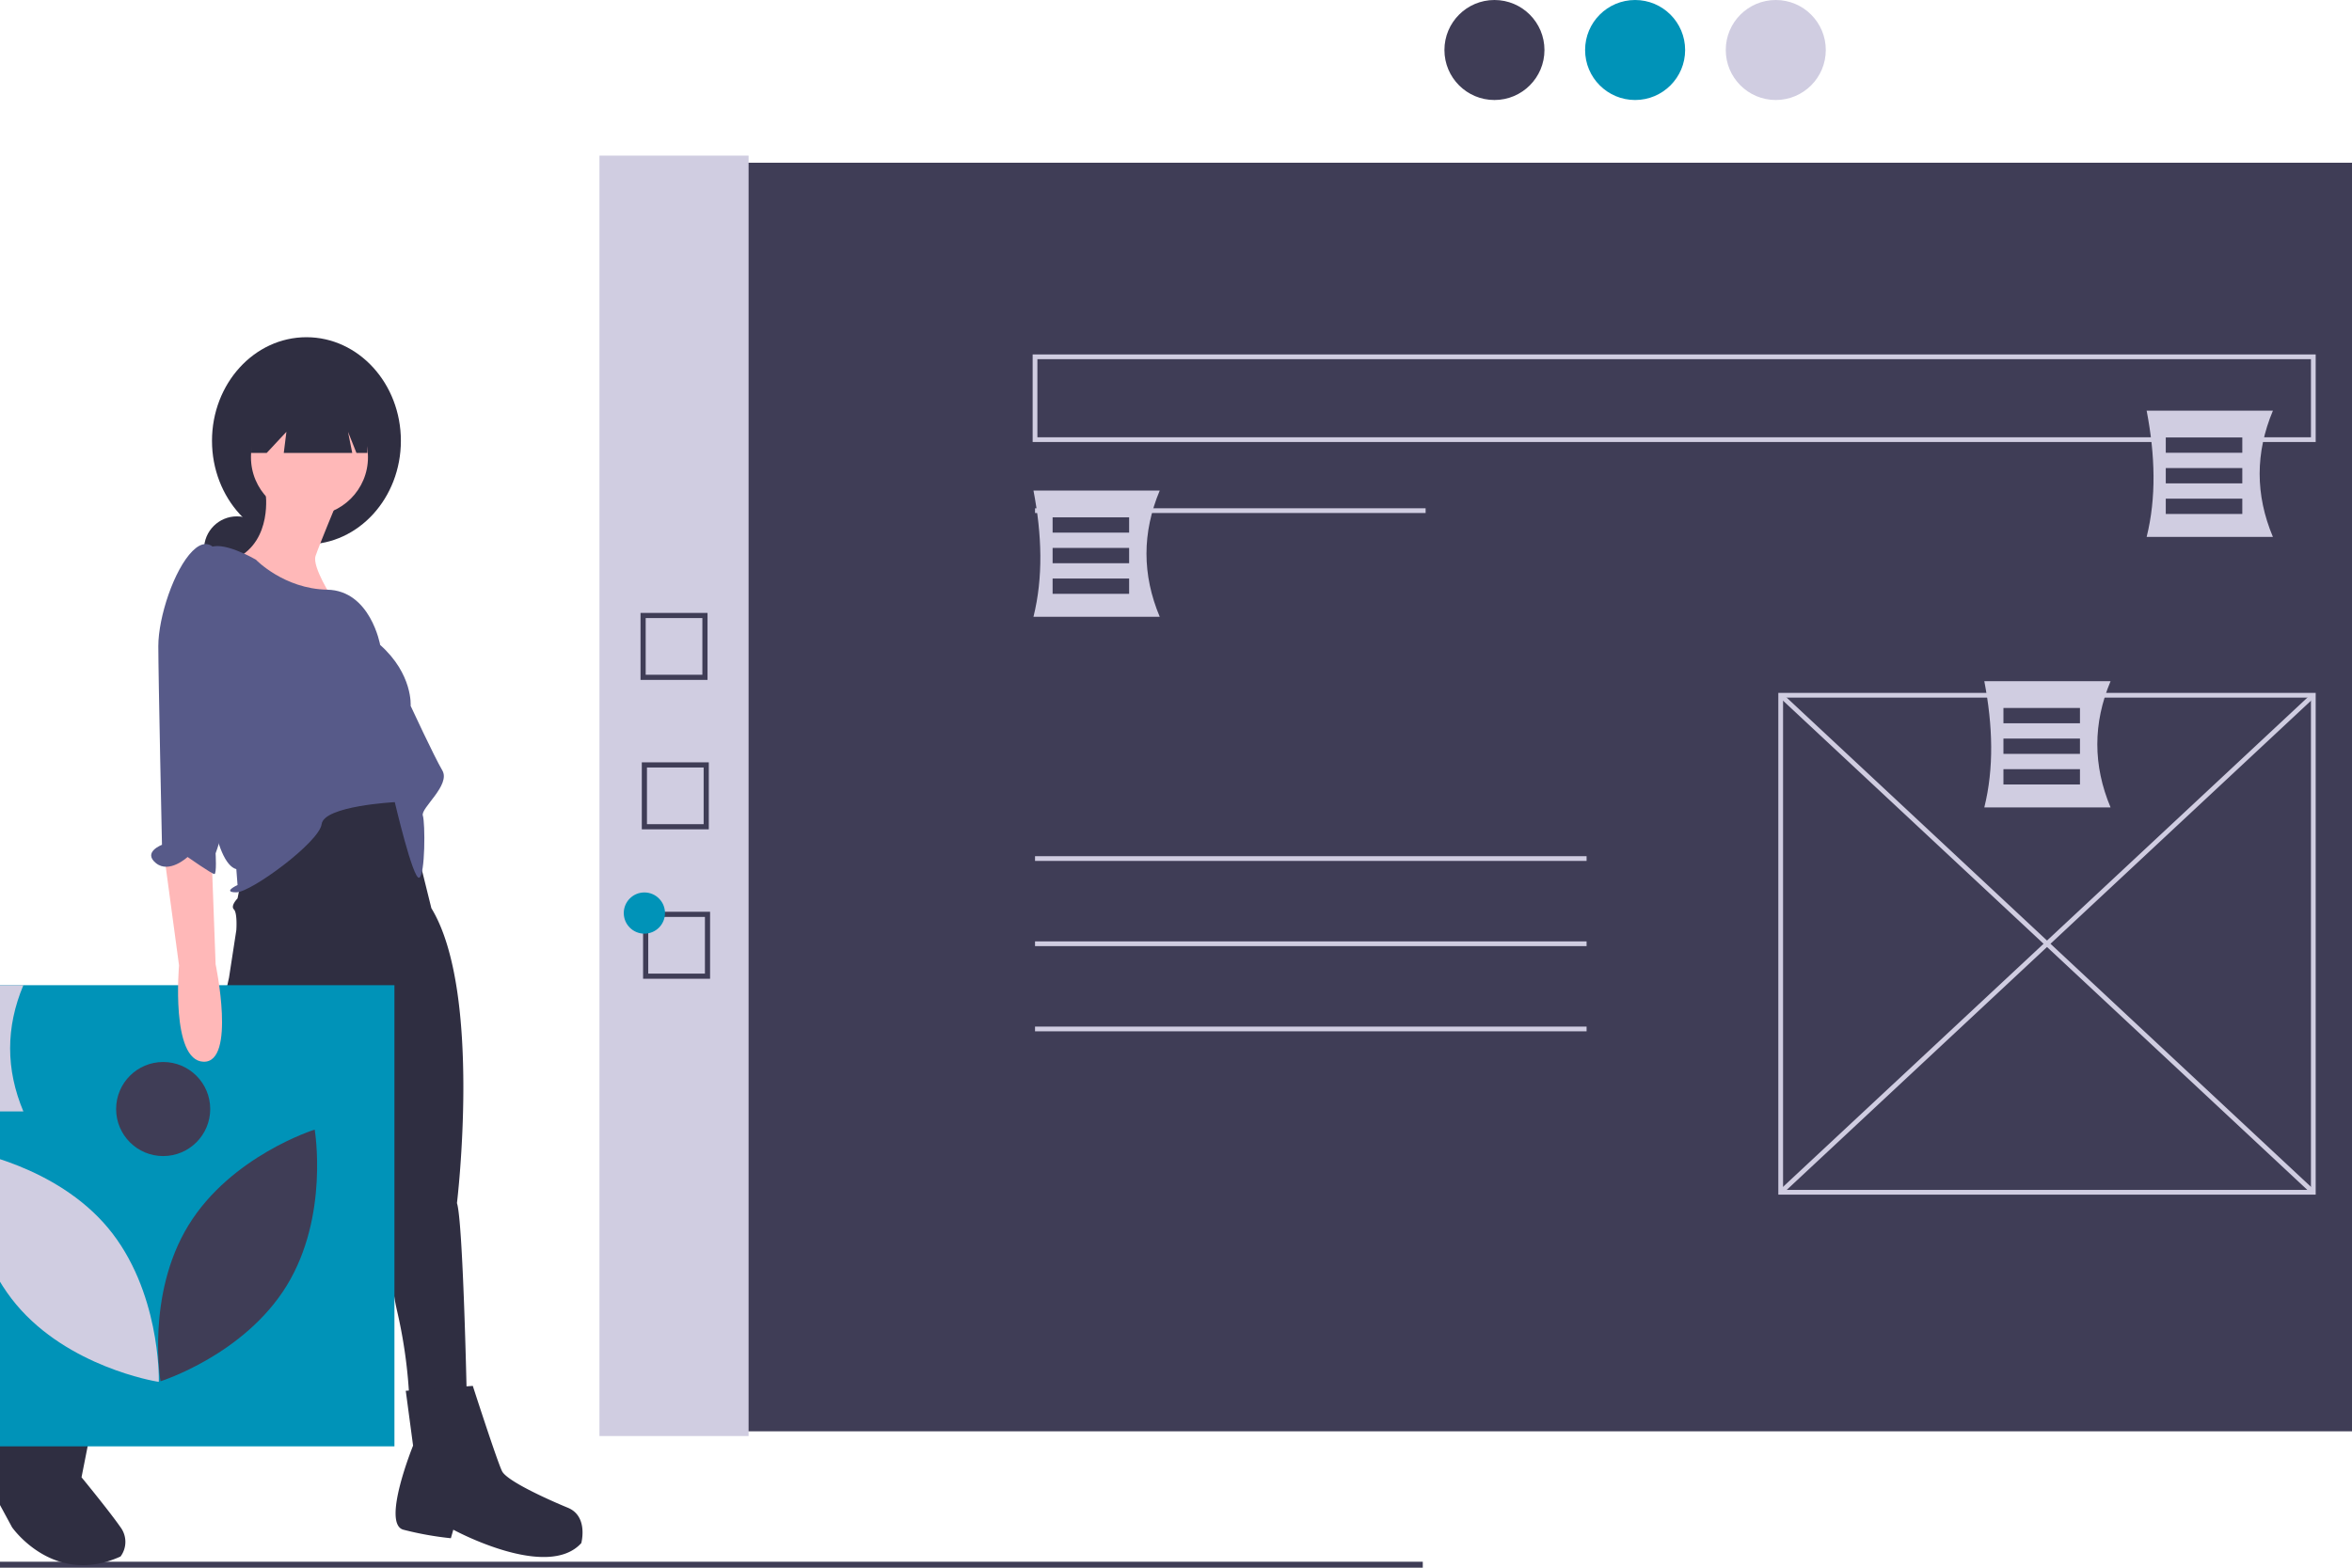 <?xml version="1.0" encoding="UTF-8"?>
<svg preserveAspectRatio="xMidYMid slice" xmlns="http://www.w3.org/2000/svg" id="aacf679f-7774-484d-919c-70dbfadaa690" data-name="Layer 1" width="120px" height="80px" viewBox="0 0 1114.249 608.511">
  <title>design_feedback</title>
  <rect x="356.347" y="63.166" width="757.902" height="492.407" fill="#3f3d56"></rect>
  <rect x="333.38" y="60.41" width="57.876" height="497" fill="#d0cde1"></rect>
  <rect x="502.415" y="197.292" width="151.58" height="1.837" fill="#d0cde1"></rect>
  <path d="M1042.291,609.45H833.753V414.692H1042.291Zm-206.701-1.837h204.863V416.529H835.59Z" transform="translate(-42.876 -145.744)" fill="#d0cde1"></path>
  <rect x="937.103" y="370.7" width="1.838" height="282.743" transform="translate(-119.236 702.676) rotate(-46.975)" fill="#d0cde1"></rect>
  <rect x="796.65" y="511.152" width="282.743" height="1.838" transform="translate(-140.008 631.955) rotate(-43.022)" fill="#d0cde1"></rect>
  <rect x="502.415" y="332.336" width="214.05" height="1.837" fill="#d0cde1"></rect>
  <rect x="502.415" y="365.408" width="214.05" height="1.837" fill="#d0cde1"></rect>
  <rect x="502.415" y="398.48" width="214.05" height="1.837" fill="#d0cde1"></rect>
  <circle cx="680.707" cy="19.41" r="19.41" fill="#3f3d56"></circle>
  <circle cx="735.298" cy="19.41" r="19.41" fill="#0093b8"></circle>
  <circle cx="789.888" cy="19.41" r="19.41" fill="#d0cde1"></circle>
  <rect y="606.196" width="652.894" height="2.315" fill="#3f3d56"></rect>
  <circle cx="192.694" cy="213.202" r="12.772" fill="#2f2e41"></circle>
  <ellipse cx="219.664" cy="171.101" rx="36.651" ry="40.209" fill="#2f2e41"></ellipse>
  <path d="M236.752,489.742l-.946,4.73s-2.838,2.838-1.419,4.257.946,8.042.946,8.042l-2.838,18.449L215.938,599.961s-21.76,14.191-38.789,42.101-17.503,35.005-17.503,35.005l18.922,8.042,47.304-57.238s13.245-8.042,17.976-15.137,34.059-80.417,34.059-80.417l16.556,76.633s-.946,27.91,3.311,45.885a192.52,192.52,0,0,1,4.73,34.532l22.233-2.365s-1.419-67.172-3.784-74.268c0,0,9.934-81.836-9.934-114.476l-11.826-47.777-19.868-.946Z" transform="translate(-42.876 -145.744)" fill="#2f2e41"></path>
  <path d="M182.352,683.217l-23.652-14.664-10.88,20.814s-24.125,14.664-18.922,25.544,9.934,13.718,9.934,13.718l3.311-1.419,6.15,11.353s16.083,23.179,42.101,11.353a9.508,9.508,0,0,0,0-11.353c-4.257-6.15-15.137-19.395-15.137-19.395Z" transform="translate(-42.876 -145.744)" fill="#2f2e41"></path>
  <path d="M327.103,683.69,301.086,685.582l2.838,21.287s-12.299,30.275-3.784,32.64a124.737,124.737,0,0,0,18.449,3.311l.946-3.311s36.424,19.868,49.669,5.203c0,0,2.838-10.407-5.203-13.718s-23.652-10.407-25.544-14.191S327.103,683.69,327.103,683.69Z" transform="translate(-42.876 -145.744)" fill="#2f2e41"></path>
  <circle cx="220.84" cy="177.487" r="22.706" fill="#ffb8b8"></circle>
  <path d="M246.686,336.95s2.838,18.449-11.353,25.544,37.37,15.61,37.37,15.61-8.042-12.299-6.623-16.556,8.515-21.287,8.515-21.287Z" transform="translate(-42.876 -145.744)" fill="#ffb8b8"></path>
  <path d="M242.902,362.967s-13.718-8.042-18.449-4.257-6.15,119.68,10.88,124.41l.473,6.15s-6.15,2.838-.473,2.838,32.167-19.395,33.113-26.49,28.383-8.515,28.383-8.515,7.096,30.275,9.461,29.329,2.365-21.287,1.419-24.125,10.88-11.826,7.569-17.503-12.299-25.071-12.299-25.071S303.924,407.433,291.152,396.08c0,0-3.732-21.13-20.551-21.445S242.902,362.967,242.902,362.967Z" transform="translate(-42.876 -145.744)" fill="#575a89"></path>
  <polygon points="198.233 149.855 198.233 175.809 204.243 175.809 211.892 167.613 210.868 175.809 237.436 175.809 235.797 167.613 239.075 175.809 243.309 175.809 243.309 149.855 198.233 149.855" fill="#2f2e41"></polygon>
  <rect x="57.814" y="382.41" width="196" height="179" fill="#0093b8"></rect>
  <path d="M216.748,621.361c-16.523,26.975-10.838,60.53-10.838,60.53s32.474-10.181,48.997-37.157,10.838-60.53,10.838-60.53S233.271,594.385,216.748,621.361Z" transform="translate(-42.876 -145.744)" fill="#3f3d56"></path>
  <path d="M205.235,682.113l-.939-.149c-.34-.054-34.155-5.657-54.407-29.887-20.252-24.231-19.765-58.504-19.758-58.848l.02-.951.939.149c.34.054,34.155,5.657,54.407,29.888h0c20.252,24.23,19.764,58.503,19.758,58.847Z" transform="translate(-42.876 -145.744)" fill="#d0cde1"></path>
  <circle cx="164.065" cy="430.481" r="18.257" fill="#3f3d56"></circle>
  <path d="M207.423,478.389,213.1,520.49s-3.311,36.897,9.461,37.37,4.73-37.843,4.73-37.843l-1.419-38.316S215.465,464.671,207.423,478.389Z" transform="translate(-42.876 -145.744)" fill="#ffb8b8"></path>
  <path d="M228.71,361.548s-3.311-8.988-10.407-1.892S205.058,385.2,205.058,396.553s1.419,77.106,1.419,77.106-7.569,2.838-2.365,7.096,12.299-2.365,12.299-2.365,9.461,6.623,10.407,6.623.473-8.042.473-8.042,4.73-12.299,3.784-21.76S228.71,361.548,228.71,361.548Z" transform="translate(-42.876 -145.744)" fill="#575a89"></path>
  <path d="M1042.291,317.313H544.372V283.322H1042.291Zm-496.081-1.837h494.244V285.16h-494.244Z" transform="translate(-42.876 -145.744)" fill="#d0cde1"></path>
  <path d="M152.69,577.154h-49c3.783-15.222,3.326-31.69,0-49h49Q142.401,552.654,152.69,577.154Z" transform="translate(-42.876 -145.744)" fill="#d0cde1"></path>
  <rect x="68.239" y="392.804" width="29.697" height="5.939" fill="#3f3d56"></rect>
  <rect x="68.239" y="404.683" width="29.697" height="5.939" fill="#3f3d56"></rect>
  <rect x="68.239" y="416.561" width="29.697" height="5.939" fill="#3f3d56"></rect>
  <path d="M593.69,385.154h-49c3.783-15.222,3.326-31.69,0-49h49Q583.401,360.654,593.69,385.154Z" transform="translate(-42.876 -145.744)" fill="#d0cde1"></path>
  <rect x="509.239" y="200.804" width="29.697" height="5.939" fill="#3f3d56"></rect>
  <rect x="509.239" y="212.683" width="29.697" height="5.939" fill="#3f3d56"></rect>
  <rect x="509.239" y="224.561" width="29.697" height="5.939" fill="#3f3d56"></rect>
  <path d="M962.69,459.154h-49c3.783-15.222,3.326-31.69,0-49h49Q952.401,434.654,962.69,459.154Z" transform="translate(-42.876 -145.744)" fill="#d0cde1"></path>
  <rect x="878.239" y="274.804" width="29.697" height="5.939" fill="#3f3d56"></rect>
  <rect x="878.239" y="286.683" width="29.697" height="5.939" fill="#3f3d56"></rect>
  <rect x="878.239" y="298.561" width="29.697" height="5.939" fill="#3f3d56"></rect>
  <path d="M1025.69,354.154h-49c3.783-15.222,3.326-31.69,0-49h49Q1015.401,329.654,1025.69,354.154Z" transform="translate(-42.876 -145.744)" fill="#d0cde1"></path>
  <rect x="941.239" y="169.804" width="29.697" height="5.939" fill="#3f3d56"></rect>
  <rect x="941.239" y="181.683" width="29.697" height="5.939" fill="#3f3d56"></rect>
  <rect x="941.239" y="193.561" width="29.697" height="5.939" fill="#3f3d56"></rect>
  <path d="M418.194,409.654h-26v-26h26Zm-24-2h22v-22h-22Z" transform="translate(-42.876 -145.744)" fill="#3f3d56"></path>
  <path d="M418.69,467.654h-26v-26h26Zm-24-2h22v-22h-22Z" transform="translate(-42.876 -145.744)" fill="#3f3d56"></path>
  <path d="M419.186,525.654h-26v-26h26Zm-24-2h22v-22h-22Z" transform="translate(-42.876 -145.744)" fill="#3f3d56"></path>
  <circle cx="350.814" cy="354.41" r="8" fill="#0093b8"></circle>
</svg>
